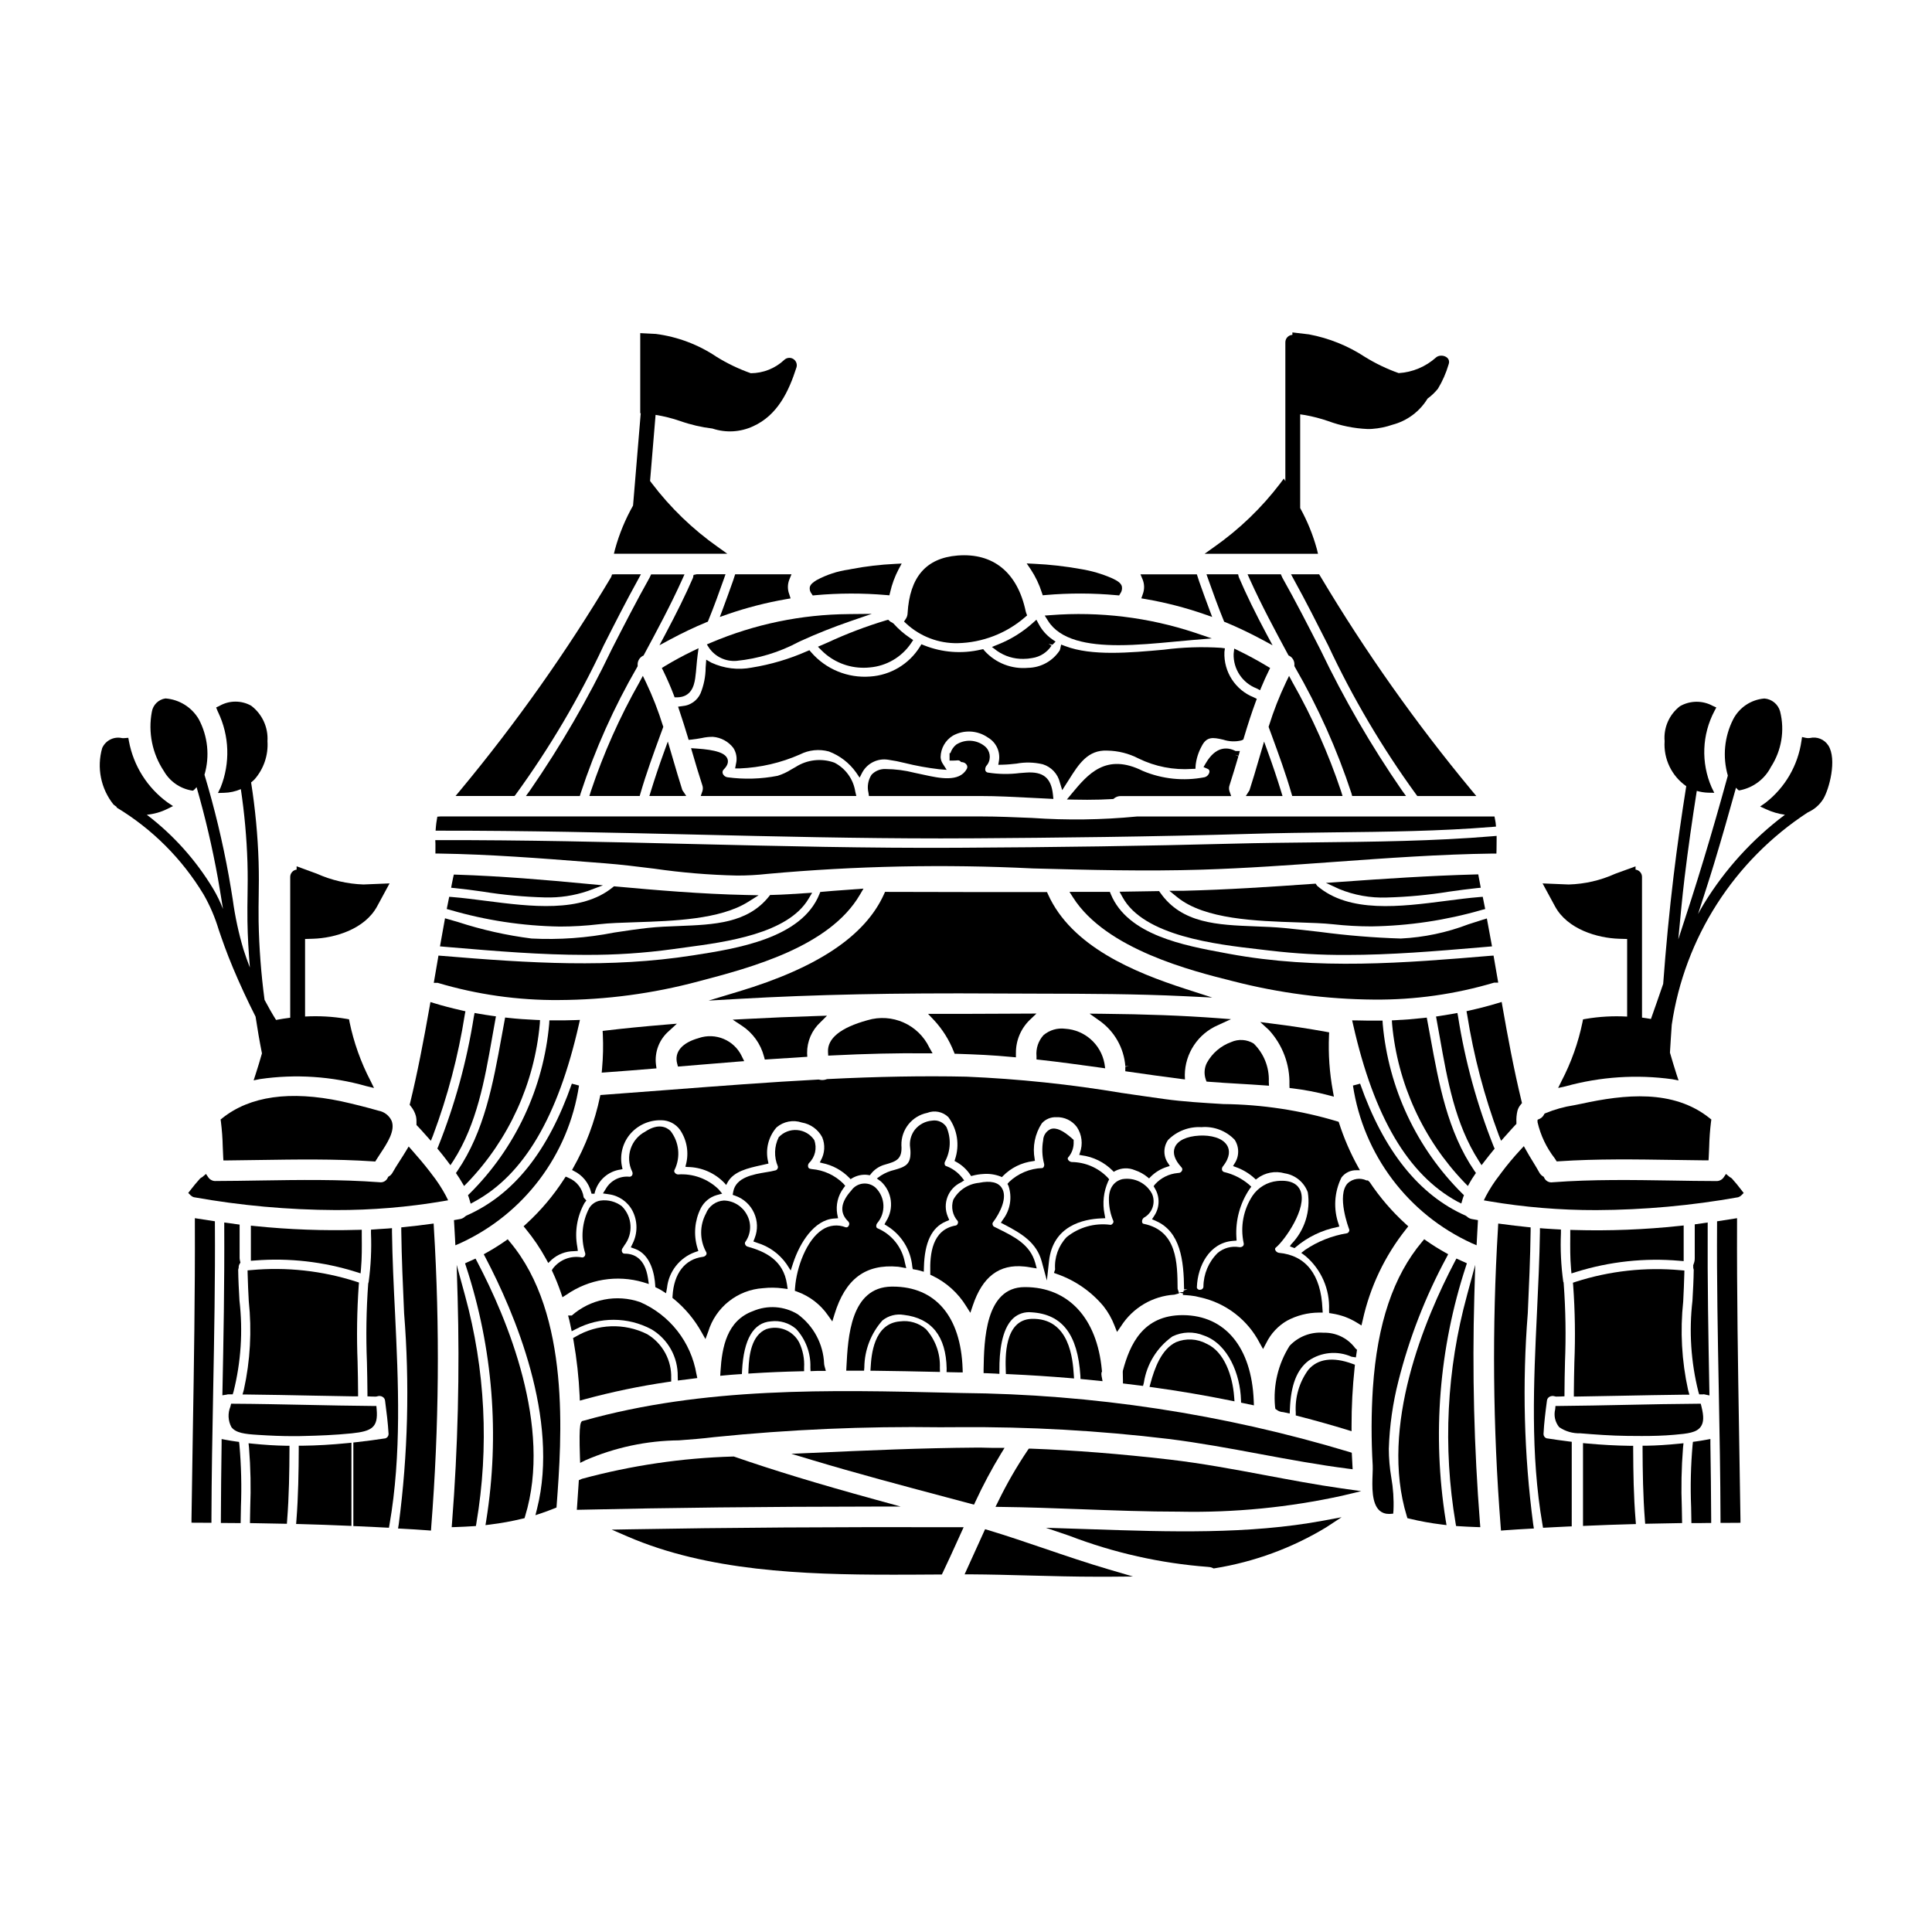 <?xml version="1.0" encoding="UTF-8"?>
<!-- Uploaded to: SVG Repo, www.svgrepo.com, Generator: SVG Repo Mixer Tools -->
<svg fill="#000000" width="800px" height="800px" version="1.1" viewBox="144 144 512 512" xmlns="http://www.w3.org/2000/svg">
 <g>
  <path d="m451.48 380.58-0.312-0.43-10.48 0.168 0.789 1.426c5.621 10.32 24.766 12.52 36.211 13.84l2.93 0.344v-0.004c6.695 0.797 13.434 1.18 20.18 1.148 11.914 0 23.773-1.012 35.379-1.996l3.223-0.277-1.367-7.398-1.059 0.328c-1.258 0.395-2.527 0.789-3.801 1.211h-0.004c-5.742 2.203-11.801 3.477-17.941 3.781-7.141-0.223-14.266-0.805-21.348-1.746-3.18-0.367-6.363-0.734-9.555-1.043-2.5-0.238-5.117-0.34-7.652-0.434-10.012-0.391-19.473-0.746-25.191-8.918z"/>
  <path d="m327.8 296.36-0.148 0.75c-1.969 4.535-4.328 9.305-7.359 15.008l-1.527 2.875 2.863-1.543c3.148-1.688 6.356-3.219 9.566-4.551l0.395-0.152 0.156-0.395c1.523-3.727 2.898-7.562 4.066-10.859l0.461-1.312-7.637 0.004z"/>
  <path d="m472.58 343.02h-1.148c-2.152-1.086-5.227-1.34-7.926 3.301l-0.562 0.965 1.027 0.438h-0.004c0.383 0.098 0.621 0.477 0.547 0.863-0.133 0.699-0.672 1.254-1.367 1.402-5.473 1.059-11.141 0.477-16.281-1.68-9.789-4.891-14.586 0.887-18.824 5.984l-1.305 1.574 2.039 0.043c1.152 0.027 2.258 0.039 3.328 0.039 2.363 0 4.562-0.062 6.629-0.188l0.312-0.02 0.238-0.188 0.004-0.004c0.5-0.391 1.121-0.598 1.758-0.582h5.512c0.176-0.02 0.355-0.02 0.531 0h23.184l-0.453-1.309v0.004c-0.168-0.52-0.156-1.082 0.031-1.594 0.828-2.535 1.574-5.094 2.34-7.652l-0.906-0.395 0.945 0.281z"/>
  <path d="m528.07 380.29c2.555-0.355 5.016-0.695 7.289-0.93l1.055-0.105-0.34-1.82c-0.059-0.289-0.117-0.578-0.168-0.875l-0.145-0.84-0.852 0.02c-12.055 0.328-24.242 1.145-35.695 1.969l-3.832 0.273 3.496 1.605-0.004 0.004c4 1.645 8.305 2.414 12.625 2.258 5.551-0.145 11.086-0.668 16.57-1.559z"/>
  <path d="m473.5 339.98 0.141-0.477c1.148-3.832 2.109-6.75 3.113-9.469l0.312-0.832-0.789-0.395v0.004c-4.891-1.941-8.02-6.766-7.793-12.023l0.129-0.977-0.98-0.129 0.004-0.004c-5.074-0.328-10.168-0.164-15.211 0.496-8.973 0.812-19.145 1.73-26.141-0.957l-1.07-0.395-0.246 1.113v0.004c-0.023 0.129-0.059 0.254-0.105 0.375-1.848 2.859-4.996 4.609-8.402 4.668-4.32 0.398-8.582-1.254-11.508-4.465l-0.395-0.488-0.625 0.125c-4.981 1.164-10.199 0.781-14.957-1.102l-0.789-0.316-0.441 0.703 0.004 0.004c-2.871 4.578-7.766 7.496-13.16 7.844-5.934 0.457-11.73-1.93-15.625-6.43l-0.465-0.543-0.656 0.277v-0.004c-4.668 2.066-9.586 3.519-14.625 4.332-3.617 0.699-7.363 0.242-10.703-1.309l-1.359-0.789-0.156 2.106v0.004c-0.012 2.336-0.473 4.648-1.352 6.816-0.859 1.906-2.688 3.195-4.773 3.371l-1.18 0.16 0.375 1.125c0.762 2.285 1.5 4.57 2.188 6.879l0.23 0.789 0.789-0.074c0.824-0.078 1.734-0.238 2.617-0.395v0.004c1-0.234 2.019-0.348 3.047-0.336 2.125 0.176 4.082 1.234 5.387 2.926 0.824 1.262 1.078 2.812 0.703 4.269l-0.219 1.18h1.18-0.004c5.527-0.223 10.961-1.48 16.02-3.715 2.363-1.199 5.09-1.48 7.644-0.785 2.906 1.098 5.422 3.035 7.219 5.566l0.934 1.371 0.754-1.473h0.004c1.363-2.41 4.09-3.715 6.824-3.269 1.457 0.203 2.902 0.488 4.328 0.848 3.027 0.754 6.094 1.309 9.191 1.672l1.969 0.156-1.062-1.668c-0.328-0.508-0.512-1.09-0.543-1.688 0.027-2.34 1.262-4.496 3.262-5.711 2.93-1.613 6.523-1.422 9.266 0.5 2.121 1.23 3.289 3.621 2.953 6.051l-0.199 1.18 1.18-0.027c1.18-0.023 2.398-0.152 3.606-0.285l-0.004 0.004c2.32-0.438 4.703-0.379 6.996 0.164 2.262 0.695 3.988 2.531 4.543 4.828l0.621 2.035 1.762-2.754c2.578-4.09 5.008-7.988 10.195-7.727 2.887 0.047 5.723 0.766 8.285 2.094 4.398 2.148 9.285 3.098 14.172 2.758l0.898-0.035 0.047-0.898h-0.004c0.191-1.762 0.727-3.469 1.574-5.023 1.32-2.668 2.957-2.441 5.746-1.793h0.004c1.559 0.52 3.234 0.586 4.832 0.188z"/>
  <path d="m329.7 354.95h41.238l-0.293-1.211h0.004c-0.523-3.273-2.566-6.102-5.512-7.625-3.43-1.246-7.246-0.816-10.316 1.164-0.352 0.188-0.715 0.395-1.094 0.617-1.137 0.73-2.367 1.301-3.66 1.703-4.359 0.852-8.828 0.984-13.234 0.395-0.582-0.062-1.086-0.449-1.297-0.996-0.148-0.398-0.027-0.848 0.297-1.121 1.18-1.18 1.18-2.141 0.957-2.754-0.578-1.574-3.043-2.406-8.242-2.754l-1.406-0.094 0.395 1.352c0.82 2.824 1.664 5.652 2.578 8.445v-0.004c0.191 0.512 0.199 1.074 0.031 1.598z"/>
  <path d="m388.98 349.36-0.945-0.203c-0.578-0.117-1.156-0.242-1.742-0.371v-0.004c-2.484-0.633-5.035-0.961-7.602-0.98-1.406-0.066-2.769 0.488-3.731 1.52-0.914 1.418-1.207 3.148-0.805 4.789l0.121 0.844h29.566c4.394 0 8.934 0.238 13.738 0.488l5.578 0.281-0.117-1.137c-0.453-4.438-2.57-6.18-7.172-5.84l-1.574 0.121-0.004-0.004c-2.797 0.359-5.633 0.324-8.418-0.113-0.34-0.02-0.637-0.246-0.746-0.57-0.109-0.52 0.059-1.062 0.438-1.434l0.168-0.227 0.004-0.004c0.992-1.562 0.656-3.625-0.789-4.785-2.168-1.746-5.215-1.906-7.551-0.395-0.719 0.59-1.25 1.371-1.531 2.254h-0.223v1.969h0.992s0.703 0 1.027-0.047h0.047-0.004c0.266-0.047 0.539 0.023 0.75 0.191l0.246 0.246 0.348 0.035c0.496 0.059 0.934 0.352 1.18 0.789 0.172 0.336 0.152 0.738-0.059 1.055-1.984 3.543-7.301 2.379-11.191 1.531z"/>
  <path d="m492.67 378.18-0.562 0.035c-11.621 0.824-23.016 1.574-34.547 1.852h-3.676l2.172 1.75c7.234 5.832 20.898 6.273 31.883 6.625 3.5 0.113 6.809 0.219 9.363 0.5 3.367 0.371 6.754 0.562 10.145 0.562 9.898-0.148 19.734-1.617 29.246-4.367l0.898-0.234-0.652-3.246-0.871 0.07c-2.801 0.223-5.762 0.609-8.895 1.016-12.031 1.555-25.668 3.32-34.137-4.016z"/>
  <path d="m373.88 414.37c-7.129 1.969-10.629 4.812-10.449 8.406l0.055 0.98 0.98-0.051c8.977-0.449 17.148-0.645 24.973-0.562h1.703l-0.84-1.484 0.004 0.004c-2.918-6.16-9.902-9.258-16.426-7.293z"/>
  <path d="m363.17 413.17-2.465 0.074c-6.547 0.199-13.121 0.473-19.551 0.82l-2.981 0.156 2.488 1.645h0.004c2.867 1.91 4.934 4.809 5.805 8.141l0.215 0.789 0.789-0.055c3.148-0.223 6.34-0.422 9.496-0.617l0.973-0.059-0.051-0.973v-0.004c-0.031-3.098 1.246-6.062 3.519-8.168z"/>
  <path d="m396.76 422.68 0.238 0.59h0.637c2.418 0.078 4.852 0.172 7.258 0.297 2.406 0.121 4.84 0.32 7.273 0.543l1.062 0.094v-1.062l0.004-0.004c-0.051-3.316 1.27-6.512 3.648-8.828l1.793-1.707-8.309 0.039c-3.938 0.023-7.871 0.047-11.809 0.047h-8.609l1.574 1.66h0.004c2.246 2.43 4.023 5.254 5.234 8.332z"/>
  <path d="m419.56 424.86c5.152 0.57 10.387 1.297 15.453 1.992l1.871 0.262-0.195-1.301c-0.953-5.074-5.227-8.855-10.375-9.184-2.074-0.273-4.168 0.34-5.766 1.688-1.379 1.516-2.055 3.543-1.863 5.582v0.867z"/>
  <path d="m534.01 473.45 1.301 0.559 0.363-6.664-1.602-0.281h-0.004c-0.5-0.086-0.961-0.324-1.324-0.676l-0.32-0.223c-12.34-5.422-21.75-17.191-27.98-34.98l-1.898 0.496c2.769 18.34 14.602 34.047 31.465 41.77z"/>
  <path d="m495.39 417.43c-4.641-0.84-9.465-1.574-14.352-2.18l-3.062-0.395 2.277 2.082h0.004c3.644 3.953 5.606 9.172 5.457 14.547l0.023 0.844 0.84 0.105-0.004-0.004c3.18 0.387 6.324 0.988 9.418 1.805l1.504 0.395-0.277-1.535h0.004c-0.887-4.828-1.23-9.738-1.023-14.645l0.039-0.863z"/>
  <path d="m530.17 462.4 1.094 0.543 0.34-1.18c0.039-0.133 0.078-0.27 0.133-0.422l0.23-0.605-0.473-0.453c-12.078-12.012-19.535-27.902-21.055-44.871l-0.055-0.941h-0.941c-1.938 0.027-3.902 0-5.863-0.051l-1.246-0.012 0.281 1.23c5.508 24.34 14.527 39.641 27.555 46.762z"/>
  <path d="m523.07 418.89-0.965-5.215-0.906 0.102c-2.504 0.273-4.91 0.465-7.348 0.586l-0.992 0.047 0.059 0.992c1.445 15.758 8.203 30.555 19.164 41.965l0.918 0.938 0.645-1.145c0.336-0.59 0.711-1.18 1.117-1.754l0.375-0.555-0.395-0.555c-7.129-10.441-9.441-23.137-11.672-35.406z"/>
  <path d="m313.73 354.24c1.516-5.227 3.422-10.434 5.262-15.473l0.789-2.137-0.102-0.324h-0.004c-1.215-3.922-2.711-7.75-4.473-11.461l-0.84-1.738-0.914 1.703h0.004c-5.211 9.184-9.516 18.848-12.863 28.863l-0.395 1.273h13.336z"/>
  <path d="m502.34 354.95h14.27l-1.137-1.574h-0.004c-8.129-11.789-15.32-24.199-21.504-37.113-3.25-6.359-6.613-12.938-10.137-19.184l-0.395-0.891h-8.82l0.621 1.387c3.059 6.785 6.629 13.422 10.082 19.84l0.172 0.293 0.281 0.137c0.844 0.492 1.332 1.426 1.258 2.398v0.281l0.133 0.246c6.141 10.605 11.16 21.816 14.984 33.457z"/>
  <path d="m486.45 354.95h13.34l-0.395-1.273c-3.348-10.012-7.656-19.676-12.867-28.855l-0.914-1.703-0.84 1.738h0.004c-1.762 3.707-3.262 7.535-4.484 11.453l-0.102 0.324 0.789 2.137c1.844 5.039 3.75 10.234 5.262 15.473z"/>
  <path d="m483.49 353.68c-1.012-3.297-2.18-6.781-3.473-10.344l-1.02-2.816-1.418 4.809c-0.789 2.703-1.574 5.406-2.453 8.109l-0.969 1.516h9.723z"/>
  <path d="m493.59 296.2h-7.453l0.789 1.461c3.148 5.691 6.133 11.609 9.027 17.32v-0.004c6.496 13.91 14.316 27.164 23.348 39.582l0.301 0.395h15.633l-1.34-1.609v-0.004c-14.703-17.734-28.02-36.574-39.828-56.355z"/>
  <path d="m332.4 314.32-1.078 0.461 0.637 0.984c1.645 2.324 4.394 3.606 7.231 3.371 5.75-0.578 11.332-2.273 16.434-4.996l0.68-0.32c4.133-1.887 8.504-3.625 12.988-5.172l5.734-1.969-6.066 0.059 0.004 0.004c-12.57 0.086-24.996 2.66-36.562 7.578z"/>
  <path d="m492.99 289.54c-1.039-3.797-2.523-7.453-4.43-10.895v-24.84l1.281 0.191h0.004c2.086 0.375 4.137 0.91 6.141 1.598 3.356 1.238 6.879 1.949 10.453 2.102 0.395 0 0.82 0 1.234-0.039 1.82-0.129 3.617-0.5 5.34-1.098 3.883-1.016 7.223-3.5 9.305-6.926 1.031-0.75 1.957-1.633 2.758-2.629 1.203-2 2.148-4.148 2.809-6.391 0.789-2.047-1.969-2.984-3.285-1.914-2.746 2.477-6.246 3.949-9.93 4.18-3.129-1.109-6.133-2.551-8.957-4.297-4.496-2.949-9.531-4.977-14.816-5.969l-4.398-0.52v0.645c-1.047 0.055-1.867 0.918-1.867 1.969v36.824l-0.395-0.715-0.902 1.207h0.004c-4.957 6.527-10.895 12.246-17.605 16.953l-2.496 1.781h30.047z"/>
  <path d="m479.69 312.12c-3.031-5.691-5.375-10.473-7.394-15.18l-0.184-0.742h-8.383l0.465 1.312c1.18 3.301 2.543 7.137 4.066 10.859l0.156 0.395 0.395 0.152c3.203 1.332 6.422 2.863 9.566 4.551l2.867 1.543z"/>
  <path d="m421.73 380.99-0.262-0.582h-0.637c-10.387 0.016-20.789 0.008-31.207-0.027l-11.078-0.023-0.262 0.582c-4.977 11.066-17.582 19.52-38.547 25.828l-7.949 2.398 8.293-0.473c19.801-1.121 40.777-1.574 68.008-1.406 3.707 0.02 7.391 0.035 11.051 0.039 13.324 0.031 25.906 0.059 38.727 0.672l7.391 0.359-7.043-2.273c-13.734-4.434-30.289-11.293-36.484-25.094z"/>
  <path d="m325.86 354.93-1.023-1.527-0.02-0.043c-0.852-2.676-1.641-5.367-2.43-8.066l-1.406-4.781-1.02 2.816c-1.297 3.562-2.461 7.047-3.473 10.344l-0.395 1.27 7.941 0.004z"/>
  <path d="m316.16 297.06c-3.543 6.32-6.906 12.871-10.145 19.207l0.004 0.004c-6.188 12.914-13.379 25.324-21.508 37.113l-1.141 1.574h14.293l0.207-0.703c3.824-11.641 8.844-22.852 14.98-33.457l0.133-0.246v-0.281c-0.07-0.984 0.426-1.922 1.285-2.414l0.281-0.141 0.148-0.273c3.453-6.418 7.023-13.055 10.078-19.84l0.625-1.387h-8.848z"/>
  <path d="m419.25 309.34-0.594-1.109-0.949 0.852c-2.715 2.438-5.84 4.375-9.234 5.719l-1.613 0.645 1.387 1.051c2.035 1.414 4.465 2.156 6.945 2.113 0.793 0 1.582-0.074 2.363-0.227 2.098-0.312 3.961-1.508 5.117-3.289l-0.789-0.461 1.02 0.234 0.832-0.828-0.961-0.672v0.004c-1.477-1.047-2.684-2.43-3.523-4.031z"/>
  <path d="m440.41 314.98c4.938 0 10.172-0.492 14.957-0.945 1.727-0.164 3.406-0.324 4.988-0.453l4.785-0.395-4.531-1.531c-12.27-4.062-25.223-5.637-38.109-4.641l-1.637 0.117 0.879 1.391c3.191 5.094 10.527 6.457 18.668 6.457z"/>
  <path d="m471.08 315.88-0.152 1.395v-0.004c-0.129 4.027 2.297 7.699 6.055 9.152l0.949 0.496 0.414-0.988c0.586-1.391 1.18-2.754 1.855-4.098l0.395-0.812-0.789-0.469c-2.621-1.574-5.07-2.894-7.477-4.062z"/>
  <path d="m319.39 321.03 0.395 0.789c1.09 2.242 1.992 4.328 2.754 6.332l0.242 0.652h0.695c3.617-0.07 4.445-2.91 4.758-5.039 0.156-1.098 0.254-2.203 0.348-3.305 0.086-0.957 0.168-1.91 0.297-2.856l0.242-1.816-1.648 0.789c-2.496 1.207-4.961 2.547-7.312 3.969z"/>
  <path d="m472.9 515.72 3.402 0.715-0.051-1.262c-0.57-14.109-7.574-22.578-18.73-22.648h-0.109c-10.555 0-14.004 7.852-15.832 14.703l-0.031 0.305v0.145c0 0.699 0.043 1.402 0.043 2.078v0.871l5.32 0.652 0.219-0.828c0.758-4.953 3.492-9.387 7.578-12.285 2.609-1.27 5.637-1.359 8.32-0.246 6.477 2.234 9.648 10.395 9.84 17.027z"/>
  <path d="m394.85 507.62 0.938 0.031c0.789 0.023 1.551 0.047 2.328 0.047h1.02l-0.035-1.02c-0.48-13.82-7.219-21.715-18.5-21.715h-0.332c-10.867 0.164-11.547 13.383-11.953 21.254l-0.051 1.031h4.723l0.074-0.902h-0.004c0.051-4.574 1.75-8.98 4.789-12.41 1.594-1.281 3.656-1.82 5.676-1.477 7.371 0.863 11.191 5.648 11.352 14.223z"/>
  <path d="m446.84 301.48-0.375 1.09 1.133 0.195h0.004c5.316 0.914 10.547 2.266 15.645 4.035l1.992 0.699-0.742-1.969c-0.93-2.453-1.816-4.941-2.695-7.418l-0.625-1.91-14.938 0.004 0.57 1.367v-0.004c0.508 1.254 0.52 2.652 0.031 3.91z"/>
  <path d="m417.36 493.51c-7.281 0.289-6.934 10.387-6.82 13.711l0.035 0.91 0.906 0.039c5.41 0.246 10.801 0.598 16.008 1.035l1.145 0.098-0.078-1.145c-0.266-3.727-1.035-14.965-11.195-14.648z"/>
  <path d="m463.76 500.11c-2.496-1.352-5.469-1.508-8.094-0.426-3.918 1.863-5.719 7.043-6.734 10.77l-0.297 1.082 1.105 0.152c6.848 0.953 13.621 2.106 20.137 3.426l1.277 0.254-0.102-1.301c-0.41-5.359-2.543-11.836-7.293-13.957z"/>
  <path d="m430.34 509.44 5.848 0.586-0.246-1.301v0.004c-0.07-0.344-0.082-0.703-0.031-1.051l0.133-0.145-0.043-0.438c-1.258-13.777-8.871-22-20.363-22h-0.094c-10.484 0.027-10.742 14.203-10.879 21.828v0.969l0.973 0.031c0.727 0.023 1.434 0.047 2.16 0.094l1.059 0.07v-1.059c-0.035-4.625 0.562-10.746 3.617-13.633 1.316-1.223 3.102-1.812 4.891-1.621 8.129 0.496 12.246 5.848 12.953 16.836z"/>
  <path d="m347.08 496.23c-3.938 1.625-4.582 6.883-4.723 10.699l-0.035 1.086 1.086-0.07c4.086-0.262 8.246-0.438 12.723-0.539l0.965-0.023v-0.961c0.133-2.285-0.312-4.566-1.293-6.633-1.645-3.164-5.336-4.668-8.723-3.559z"/>
  <path d="m382.53 494.18c-7.066 0.539-7.613 9.207-7.789 12.051l-0.066 1.031h1.035c5.449 0.07 10.902 0.168 16.359 0.297l1.035 0.023-0.027-1.031h-0.004c0.168-3.797-1.164-7.508-3.703-10.332-1.887-1.625-4.375-2.363-6.84-2.039z"/>
  <path d="m311.17 474.56 1.043 0.371c4.465 1.574 5.277 7.238 5.418 9.602l0.035 0.57 0.508 0.25c0.375 0.18 0.742 0.375 1.098 0.59l1.238 0.789 0.254-1.445h0.004c0.457-4.305 3.328-7.969 7.394-9.449l0.906-0.305-0.277-0.914v0.004c-1.016-3.449-0.695-7.156 0.902-10.383 0.855-1.707 2.383-2.984 4.219-3.519l1.469-0.395-0.973-1.18c-2.867-2.773-6.781-4.195-10.758-3.906-0.379-0.035-0.719-0.258-0.898-0.594-0.117-0.219-0.102-0.484 0.047-0.688 1.602-3.344 1.18-7.305-1.094-10.234-0.977-0.953-3.148-2.207-6.723 0.172v0.004c-3.812 2.008-5.344 6.684-3.461 10.559 0.164 0.312 0.164 0.684 0 0.996-0.141 0.227-0.383 0.371-0.648 0.395-2.535-0.281-5 0.949-6.297 3.148l-0.789 1.27 1.477 0.211v0.004c2.715 0.336 5.09 1.984 6.356 4.406 1.387 2.719 1.398 5.934 0.035 8.66z"/>
  <path d="m358.8 507.37 0.984-0.039c0.602-0.027 1.18-0.047 1.785-0.023h1.289l-0.344-1.246h0.004c-0.059-0.207-0.098-0.418-0.117-0.633-0.207-5.234-2.797-10.086-7.035-13.168-3.574-2.152-7.969-2.453-11.809-0.809-6.898 2.512-8.23 9.496-8.621 16l-0.066 1.148 1.145-0.109c1.246-0.121 2.469-0.219 3.711-0.297l0.883-0.051 0.043-0.883c0.43-8.344 3.008-12.75 7.66-13.09h0.004c2.394-0.301 4.805 0.422 6.637 1.992 2.57 2.773 3.941 6.453 3.809 10.234z"/>
  <path d="m503.56 454.12h0.84l-0.414-0.73c-2.106-3.773-3.828-7.746-5.144-11.859l-0.074-0.227-0.223-0.082-0.004-0.004c-9.844-2.969-20.062-4.527-30.344-4.633-5.481-0.332-10.66-0.637-15.578-1.32-3.738-0.512-7.477-1.062-11.215-1.609v0.004c-13.656-2.297-27.445-3.746-41.281-4.332-11.32-0.242-23.383-0.035-36.871 0.641l-0.145 0.027-0.004 0.004c-0.648 0.25-1.359 0.293-2.035 0.113l-0.082-0.023h-0.082c-13.086 0.691-26.371 1.715-39.23 2.703-6.059 0.469-12.125 0.926-18.203 1.375l-0.371 0.023-0.078 0.367c-1.387 6.688-3.809 13.121-7.18 19.059l-0.25 0.449 0.457 0.23-0.004 0.004c2.301 1.105 3.988 3.176 4.609 5.648l0.113 0.395h0.789l0.082-0.395c0.867-3.203 3.57-5.574 6.856-6.016l0.484-0.105-0.105-0.484c-0.699-3.043 0.039-6.234 2.004-8.66 2.019-2.449 5.043-3.856 8.219-3.812h0.152c1.961 0.008 3.797 0.945 4.953 2.531 1.844 2.707 2.418 6.078 1.574 9.246l-0.145 0.551 0.566 0.062c3.691 0.039 7.215 1.562 9.777 4.227l0.469 0.547 0.34-0.637c1.602-2.996 5.43-3.836 9.129-4.648l1.742-0.395-0.078-0.457h-0.004c-0.793-3.227 0.039-6.641 2.231-9.141 1.852-1.574 4.391-2.062 6.691-1.281 2.309 0.391 4.301 1.828 5.398 3.894 0.832 1.996 0.699 4.262-0.363 6.144l-0.273 0.543 0.586 0.152 0.004 0.004c2.777 0.547 5.32 1.934 7.289 3.973l0.273 0.301 0.348-0.207h-0.004c1.047-0.637 2.246-0.973 3.469-0.973 0.34 0.004 0.676 0.035 1.012 0.098l0.289 0.047 0.176-0.223c0.953-1.281 2.312-2.199 3.856-2.609 2.883-0.832 4.625-1.332 4.328-5.144v0.004c-0.086-4.133 2.793-7.734 6.84-8.559 1.93-0.766 4.125-0.32 5.609 1.133 2.387 3.223 3.043 7.41 1.754 11.211l-0.121 0.395 0.352 0.191h-0.004c1.559 0.836 2.883 2.047 3.856 3.523l0.195 0.293 0.34-0.086v-0.004c0.926-0.25 1.875-0.402 2.832-0.457 1.59-0.137 3.188 0.094 4.668 0.676l0.332 0.145 0.234-0.27h0.004c2.152-2.195 4.988-3.594 8.043-3.965l0.453-0.086-0.066-0.457c-0.617-3.285 0.062-6.68 1.891-9.477 0.957-1.082 2.352-1.676 3.797-1.625h0.035c2.129-0.09 4.164 0.879 5.441 2.582 1.363 2.023 1.668 4.578 0.82 6.863l-0.18 0.539 0.559 0.102v0.004c3.152 0.398 6.082 1.844 8.32 4.102l0.273 0.289 0.344-0.203-0.004-0.004c1.633-0.871 3.57-0.957 5.269-0.227 1.242 0.41 2.394 1.051 3.398 1.887l0.352 0.293 0.316-0.328h-0.004c1.266-1.305 2.844-2.262 4.582-2.781l0.594-0.184-0.316-0.535 0.004-0.004c-1.434-1.863-1.488-4.445-0.137-6.367 2.328-2.344 5.547-3.574 8.84-3.387 3.297-0.277 6.535 0.957 8.812 3.352 1.281 1.98 1.223 4.543-0.152 6.461l-0.277 0.5 0.531 0.199 0.004 0.004c1.926 0.652 3.695 1.699 5.191 3.078l0.305 0.293 0.336-0.25-0.004-0.004c2.078-1.602 4.793-2.121 7.312-1.398 2.805 0.434 5.148 2.356 6.121 5.019 0.789 5.023-0.836 10.129-4.383 13.773l-0.367 0.555 0.645 0.25 0.336 0.125 0.281 0.094 0.215-0.199 0.004 0.004c3.188-2.723 7.023-4.578 11.137-5.391l0.492-0.121-0.137-0.488v-0.004c-1.48-4.094-1.223-8.609 0.707-12.512 0.953-1.27 2.469-1.988 4.055-1.922z"/>
  <path d="m556.55 451.79 0.578-0.039c10.102-0.676 20.414-0.512 30.383-0.359 2.777 0.043 5.555 0.086 8.332 0.113h0.941l0.051-0.938c0.047-0.879 0.082-1.754 0.117-2.637 0.051-2.234 0.215-4.469 0.492-6.691l0.078-0.555-0.441-0.352c-9.672-7.746-22.621-6.297-34.004-3.824-0.621 0.133-1.277 0.266-1.969 0.395-2.578 0.395-5.102 1.098-7.516 2.094l-0.281 0.133-0.152 0.273c-0.242 0.477-0.637 0.859-1.121 1.09l-0.578 0.254v0.637c0.805 3.492 2.363 6.766 4.562 9.594z"/>
  <path d="m538.91 397.3c-22.469 1.883-45.699 3.82-69.191-0.527l-1.137-0.211c-10.859-2.008-25.73-4.758-30.203-15.59l-0.25-0.613h-0.664-4.109-4.16-1.773l0.957 1.5c8.77 13.754 31.488 19.441 42.41 22.176l-0.008-0.004c12.207 3.144 24.758 4.777 37.363 4.871 10.773 0.094 21.504-1.422 31.832-4.496h1.066l-1.238-7.164z"/>
  <path d="m533.56 411.77-0.922 0.207 0.172 0.934 0.004 0.004c1.723 10.906 4.535 21.613 8.398 31.957l0.59 1.453 1.969-2.203c0.586-0.66 1.18-1.328 1.793-1.969l0.301-0.309v-0.426 0.004c-0.055-1.016 0.035-2.031 0.266-3.019 0.164-0.621 0.469-1.199 0.887-1.684l0.324-0.395-0.117-0.48c-2.098-8.66-3.68-17.242-5.078-25.219l-0.188-1.094-1.062 0.32c-2.211 0.676-4.535 1.281-7.336 1.918z"/>
  <path d="m476.24 420.55c-1.801-1.105-4.035-1.254-5.969-0.391-2.734 0.988-5.016 2.938-6.426 5.481-0.695 1.359-0.812 2.941-0.32 4.387l0.211 0.602 0.633 0.051c2.621 0.215 5.289 0.371 7.973 0.527 2.273 0.133 4.57 0.27 6.848 0.438l1.109 0.082-0.055-1.113h0.004c0.145-3.769-1.312-7.422-4.008-10.062z"/>
  <path d="m268.02 460.73 0.219 0.602c0.066 0.172 0.105 0.328 0.148 0.477l0.344 1.18 1.074-0.586c13.035-7.117 22.062-22.434 27.598-46.867l0.285-1.246-1.277 0.047c-1.969 0.074-3.938 0.094-5.879 0.074h-0.941l-0.051 0.941c-1.508 16.996-8.965 32.914-21.059 44.945z"/>
  <path d="m278.77 413.75-0.906-0.098-0.957 5.199c-2.234 12.293-4.547 25-11.703 35.469l-0.375 0.547 0.371 0.555c0.395 0.578 0.789 1.18 1.133 1.785l0.656 1.094 0.895-0.914 0.004 0.004c10.977-11.438 17.738-26.273 19.164-42.062l0.055-1-1-0.039c-2.582-0.117-4.973-0.277-7.336-0.539z"/>
  <path d="m299.39 462.15-0.531-0.598c-0.082-0.078-0.145-0.172-0.188-0.277-0.32-2.289-1.832-4.238-3.969-5.117l-0.789-0.348-0.461 0.707v0.004c-2.812 4.356-6.18 8.332-10.008 11.832l-0.691 0.629 0.598 0.723v0.004c2.016 2.449 3.801 5.086 5.328 7.871l0.613 1.125 0.93-0.891c1.621-1.43 3.703-2.223 5.863-2.242l1.051-0.07-0.141-1.043c-0.754-3.996-0.078-8.129 1.914-11.676z"/>
  <path d="m264.36 468.22c0.09 1.305 0.156 2.625 0.223 3.938l0.094 1.859 1.301-0.559v-0.004c16.867-7.723 28.699-23.434 31.465-41.773l-1.898-0.496c-6.32 18.035-15.473 29.477-27.98 34.98l-0.32 0.223h0.004c-0.355 0.348-0.805 0.582-1.293 0.668l-1.656 0.293z"/>
  <path d="m482.91 476.01c-0.449-0.074-0.824-0.383-0.977-0.812-0.086-0.227 0.004-0.48 0.211-0.609 2.285-1.883 8.383-10.465 6.477-15.062-0.574-1.383-2.106-2.957-6.137-2.547h-0.004c-2.644 0.273-5.035 1.695-6.535 3.887-2.441 3.699-3.293 8.223-2.363 12.555 0.078 0.273 0.016 0.566-0.164 0.785-0.281 0.258-0.664 0.363-1.035 0.289-2.043-0.34-4.133 0.234-5.711 1.574-2.379 2.352-3.727 5.555-3.75 8.898-0.004 0.449-0.363 0.812-0.809 0.82l-0.34 0.039-0.316-0.18 0.004-0.004c-0.207-0.121-0.312-0.359-0.273-0.594 0.203-5.512 3.281-11.711 9.562-12.203l0.961-0.074-0.055-0.961-0.004 0.004c-0.246-4.469 0.961-8.898 3.441-12.625l0.516-0.703-0.641-0.594c-1.891-1.59-4.125-2.715-6.527-3.281-0.277-0.062-0.496-0.27-0.586-0.539-0.086-0.352 0.008-0.727 0.25-1 1.969-2.496 1.742-4.273 1.203-5.324-1.18-2.281-4.606-2.953-7.434-2.805-3.414 0.176-5.789 1.312-6.531 3.106-0.633 1.547-0.051 3.32 1.734 5.277h0.004c0.258 0.246 0.32 0.633 0.148 0.945-0.164 0.336-0.504 0.559-0.879 0.574h-0.137l-0.133 0.023h-0.004c-2.285 0.211-4.41 1.266-5.961 2.961l-0.395 0.52 0.324 0.566h-0.004c1.367 2.227 1.32 5.039-0.113 7.223l-0.633 0.973 1.062 0.469c6.445 2.832 7.383 10.367 7.434 18.105h0.906l-0.992 0.301-0.09 0.395-1.18 0.137 1.102 0.25-0.09 0.395 1.199 0.094c0.574 0.047 1.148 0.094 1.887 0.219l0.297 0.047 1.18 0.277c6.828 1.477 12.641 5.934 15.84 12.145l0.871 1.562 0.867-1.637c1.207-2.453 3.113-4.496 5.477-5.871 2.602-1.395 5.504-2.133 8.457-2.152h1.012l-0.07-1.023c-0.391-9.035-4.387-14.156-11.555-14.812z"/>
  <path d="m435.9 412.66-3.148-0.031 2.555 1.816c4.012 2.805 6.551 7.262 6.922 12.141l0.98-0.078-0.992 0.203v1.18l0.84 0.121c4.602 0.668 9.223 1.312 13.824 1.906l1.148 0.145-0.043-1.18v0.004c0.031-2.82 0.879-5.57 2.445-7.918 1.562-2.348 3.777-4.188 6.367-5.301l3.426-1.574-3.762-0.285c-8.996-0.664-18.715-1.035-30.562-1.148z"/>
  <path d="m303.46 428.26 1.152-0.082c4.129-0.301 8.23-0.621 12.332-0.965l1.035-0.086-0.145-1.031c-0.398-3.344 0.891-6.668 3.441-8.867l2.113-1.945-2.863 0.238c-6.164 0.516-11.223 1.012-15.906 1.574l-0.914 0.105 0.043 0.922 0.004 0.004c0.141 3 0.074 6.004-0.195 8.996z"/>
  <path d="m329.15 419.11c-4.434 1.234-6.508 3.699-5.695 6.754l0.211 0.789 5.902-0.492c3.394-0.285 6.789-0.57 10.203-0.836l1.449-0.109-0.645-1.305h0.004c-2.031-4.269-6.941-6.34-11.418-4.812z"/>
  <path d="m369.61 459.49c-2.914 3.211-3.168 5.996-0.758 8.266h-0.004c0.277 0.32 0.293 0.785 0.039 1.125-0.141 0.309-0.496 0.461-0.816 0.352-2.027-0.805-4.32-0.562-6.133 0.645-4.188 2.691-6.859 9.977-7.246 15.465l-0.051 0.738 0.699 0.254v0.004c3.273 1.191 6.094 3.371 8.078 6.234l1.156 1.625 0.582-1.91c2.859-9.336 8.188-13.359 16.828-12.594 0.203 0.02 0.395 0.055 0.691 0.109l1.488 0.277-0.352-1.469c-0.738-4.066-3.473-7.488-7.273-9.109-0.16-0.07-0.277-0.219-0.305-0.395-0.062-0.344 0.031-0.703 0.254-0.973 2.344-2.766 2.141-6.875-0.461-9.398-0.922-0.82-2.152-1.203-3.379-1.062-1.227 0.145-2.332 0.805-3.039 1.816z"/>
  <path d="m349.53 454.16h-0.023c-0.812 0.207-1.637 0.371-2.465 0.488-3.391 0.562-8.039 1.34-8.727 5.172l-0.148 0.824 0.789 0.281h-0.004c2.164 0.781 3.918 2.402 4.871 4.496 0.969 2.094 1.039 4.492 0.195 6.641l-0.363 0.938 0.949 0.344c3.168 0.945 5.922 2.926 7.828 5.625l1.113 1.734 0.645-1.969c1.805-5.461 5.586-11.414 10.789-11.809l1.125-0.078-0.23-1.105v0.004c-0.414-2.422 0.188-4.902 1.656-6.867l0.469-0.633-0.52-0.594v-0.004c-2.242-2.215-5.191-3.57-8.328-3.824l-0.473-0.094c-0.238-0.043-0.434-0.219-0.5-0.449-0.109-0.363-0.031-0.758 0.207-1.051 1.641-1.578 2.191-3.981 1.398-6.113-1.027-1.527-2.695-2.496-4.531-2.641-1.832-0.145-3.633 0.559-4.883 1.902-1.203 2.418-1.285 5.242-0.227 7.723 0.055 0.207 0.023 0.422-0.082 0.605-0.105 0.219-0.301 0.383-0.531 0.453z"/>
  <path d="m381.06 454.03c-1.27 0.293-2.484 0.797-3.586 1.492l-1.105 0.789 1.086 0.789v-0.004c2.961 2.715 3.543 7.164 1.379 10.551l-0.441 0.816 0.789 0.488-0.004-0.004c3.75 2.352 6.188 6.32 6.586 10.727l0.125 0.664 0.664 0.121c0.367 0.066 0.727 0.133 1.047 0.223l1.215 0.348 0.035-1.262c0.18-6.547 2.074-10.488 5.793-12.055l0.918-0.395-0.395-0.918h0.004c-1.43-3.434 0.07-7.387 3.418-9.008l0.934-0.57-0.664-0.867h-0.004c-1.109-1.359-2.57-2.391-4.227-2.977-0.125-0.066-0.215-0.184-0.25-0.32-0.09-0.27-0.07-0.562 0.055-0.816 1.523-2.832 1.668-6.203 0.395-9.156-0.828-1.297-2.352-1.969-3.867-1.703-1.766 0.152-3.391 1.016-4.508 2.394-1.059 1.375-1.508 3.121-1.25 4.84 0.105 0.766 0.113 1.539 0.023 2.305-0.305 2.285-1.707 2.801-4.164 3.508z"/>
  <path d="m329.91 497.03 1.039 1.836 0.738-1.969c0.961-3.164 2.863-5.965 5.453-8.02 2.59-2.059 5.742-3.277 9.043-3.496 1.754-0.195 3.519-0.18 5.269 0.051l1.289 0.168-0.191-1.289c-0.953-6.441-5.832-8.66-10.488-9.965h-0.004c-0.277-0.098-0.492-0.316-0.59-0.598-0.086-0.195-0.074-0.426 0.035-0.613 1.539-2.121 1.703-4.945 0.422-7.234-1.203-2.254-3.523-3.688-6.082-3.75-2.141 0.121-4.012 1.484-4.781 3.488-1.676 3.152-1.664 6.938 0.035 10.082 0.164 0.23 0.191 0.531 0.07 0.789-0.199 0.324-0.543 0.535-0.922 0.566-4.754 0.621-7.676 4.406-8.012 10.375l-0.031 0.504 0.395 0.316v-0.004c2.965 2.438 5.449 5.41 7.312 8.762z"/>
  <path d="m449.29 460.36c-1.52-2.848-4.688-4.406-7.871-3.871-1.113 0.262-3.684 1.34-3.543 5.609 0.035 1.887 0.434 3.75 1.18 5.484 0.055 0.215 0.004 0.441-0.137 0.609-0.18 0.254-0.488 0.48-0.703 0.395v-0.004c-4.137-0.535-8.312 0.648-11.555 3.277-2.176 2.301-3.281 5.414-3.047 8.57l-0.305 0.902 0.895 0.332c4.754 1.676 8.969 4.598 12.203 8.457 1.234 1.559 2.227 3.297 2.941 5.156l0.676 1.703 1.047-1.508c3.109-4.898 8.379-8.012 14.172-8.371l1.23-0.352-0.395-1.215c-0.051-6.84-0.113-15.352-8.914-17.191-0.25-0.016-0.453-0.199-0.496-0.445-0.074-0.445 0.094-0.895 0.441-1.18 2.277-1.223 3.231-3.996 2.18-6.359z"/>
  <path d="m403.45 457.46c-2.875 0.277-5.43 1.957-6.824 4.492-0.641 1.953-0.191 4.106 1.18 5.637 0.113 0.219 0.113 0.473 0 0.688-0.066 0.223-0.234 0.398-0.453 0.48-6.371 1.062-6.945 7.617-6.82 12.453v0.602l0.543 0.262v-0.004c3.707 1.773 6.824 4.578 8.973 8.078l1.102 1.758 0.664-1.969c2.562-7.609 6.996-10.973 13.605-10.301h0.027c0.449 0.035 0.891 0.109 1.324 0.184l1.969 0.32-0.395-1.477c-1.344-4.844-5.574-6.934-9.664-8.961l-1.277-0.637c-0.188-0.129-0.316-0.332-0.359-0.559-0.051-0.168-0.035-0.355 0.051-0.512 2.059-2.711 3.938-6.731 2.41-9.141-0.945-1.547-3-2.023-6.055-1.395z"/>
  <path d="m409.24 468.04 0.938 0.488c4.613 2.398 8.543 4.789 9.898 9.801l1.359 5.016 0.57-5.164c1.031-9.352 9.074-11.09 13.777-11.293l1.129-0.051-0.199-1.109h-0.004c-0.578-2.898-0.25-5.906 0.945-8.613l0.293-0.578-0.414-0.496h-0.004c-2.5-2.586-5.934-4.059-9.527-4.09-0.418-0.051-0.785-0.305-0.984-0.676-0.078-0.148-0.078-0.328 0-0.477 1.059-1.172 1.602-2.723 1.512-4.297v-0.418l-0.309-0.281c-2.516-2.269-4.359-3.086-5.801-2.586-1.164 0.539-1.926 1.688-1.969 2.969-0.375 2.094-0.285 4.242 0.262 6.297 0.055 0.289-0.004 0.586-0.164 0.832-0.066 0.117-0.18 0.203-0.312 0.23-3.297 0.109-6.441 1.426-8.828 3.699l-0.418 0.5 0.297 0.578-0.004 0.004c0.992 3.008 0.445 6.312-1.465 8.84z"/>
  <path d="m254.23 439.82c0.129 0.625 0.172 1.262 0.141 1.898v0.422l0.293 0.301c0.68 0.699 1.328 1.43 1.969 2.152l1.547 1.734 0.594-1.461h-0.004c3.867-10.336 6.684-21.035 8.398-31.938l0.176-0.93-0.922-0.211c-2.957-0.68-5.203-1.266-7.289-1.91l-1.062-0.324-0.191 1.094c-1.699 9.57-3.234 17.594-5.199 25.664l-0.113 0.469 0.305 0.395c0.637 0.773 1.102 1.676 1.359 2.644z"/>
  <path d="m503.07 505.66-0.73-0.262c-5.117-1.875-9.152-1.316-11.633 1.621-2.387 3.273-3.559 7.273-3.316 11.32v0.766l0.738 0.191c4.894 1.277 8.957 2.422 12.777 3.594l1.27 0.395v-1.332 0.004c-0.012-5.184 0.262-10.367 0.812-15.52z"/>
  <path d="m479.29 534.94c-8.266-1.555-16.832-3.148-25.344-4.141-13.285-1.531-25.312-2.477-36.762-2.894h-0.543l-0.309 0.449c-2.922 4.336-5.535 8.871-7.82 13.574l-0.695 1.402 1.574 0.02c6.797 0.078 13.609 0.336 20.82 0.598 8.777 0.328 17.664 0.66 26.52 0.66v0.004c14.441 0.281 28.859-1.137 42.969-4.231l5.039-1.211-5.117-0.719c-6.805-0.965-13.684-2.266-20.332-3.512z"/>
  <path d="m270.02 477.54-1.387 0.625c-0.199 0.086-0.395 0.172-0.602 0.266l-0.789 0.371 0.273 0.832v-0.004c7.109 21.672 8.941 44.723 5.352 67.246l-0.211 1.297 1.305-0.16-0.004-0.004c2.859-0.348 5.699-0.867 8.5-1.547l0.547-0.129 0.16-0.539c7.289-23.73-4.832-52.438-12.711-67.434z"/>
  <path d="m433.29 549.27-12.121-0.395 6.254 2.129c11.777 4.519 24.152 7.297 36.73 8.242 0.406 0.008 0.809 0.098 1.18 0.266l0.297 0.145 0.324-0.055-0.004 0.004c10.438-1.688 20.453-5.367 29.496-10.84l4.086-2.684-4.805 0.898c-19.844 3.691-40.988 2.977-61.438 2.289z"/>
  <path d="m503.62 501.71-0.395-0.355c-0.125-0.117-0.234-0.25-0.324-0.395-1.98-2.469-5.004-3.867-8.168-3.773-3.363-0.266-6.668 1.016-8.977 3.473-3.027 4.797-4.383 10.457-3.859 16.105l0.09 0.605 0.25 0.172h0.004c0.512 0.422 1.148 0.66 1.809 0.684l1.738 0.371 0.051-1.18c0.25-6.352 1.824-10.422 4.945-12.812 3.359-2.309 7.672-2.711 11.395-1.055l1.148 0.172z"/>
  <path d="m420.91 554.42c-4.945-1.68-10.051-3.426-15.027-4.922l-0.824-0.246-5.43 11.965h1.52c5.195 0.031 10.438 0.168 15.691 0.312 5.961 0.156 12.098 0.32 18.172 0.32h2.562l6.691-0.055-6.402-1.875c-5.688-1.664-11.414-3.617-16.953-5.5z"/>
  <path d="m527.34 477.23 0.445-0.852-0.84-0.465c-1.68-0.941-3.285-1.945-4.777-2.988l-0.738-0.516-0.578 0.688c-7.606 9.055-11.863 21.691-13.016 38.664l-0.004 0.004c-0.441 6.856-0.457 13.734-0.051 20.594 0.035 0.562 0 1.363-0.031 2.273-0.121 3.301-0.289 7.824 1.879 9.719 0.656 0.562 1.496 0.863 2.359 0.848h0.395l0.828-0.066 0.07-0.828c0.129-2.949-0.07-5.902-0.586-8.805-0.422-2.496-0.637-5.023-0.645-7.555 0.191-6.055 1.043-12.07 2.539-17.938 2.879-11.414 7.16-22.422 12.75-32.777z"/>
  <path d="m420.09 301.02 0.246 0.734 0.766-0.066c6.277-0.543 12.59-0.527 18.863 0.051l0.617 0.055 0.32-0.531v0.004c0.395-0.551 0.539-1.246 0.395-1.906-0.285-0.949-1.301-1.504-2.504-2.082-2.684-1.18-5.5-2.012-8.395-2.477-4.078-0.738-8.207-1.203-12.348-1.395l-1.969-0.094 1.109 1.629c1.238 1.883 2.215 3.93 2.898 6.078z"/>
  <path d="m402.77 527.63c-14.461 0.098-29.102 0.75-43.27 1.387l-5.789 0.254 5.555 1.668c11.715 3.519 23.75 6.719 35.383 9.812l7.477 1.988 0.348-0.742v-0.004c2.031-4.387 4.309-8.656 6.816-12.789l0.922-1.5h-1.758c-0.949 0-1.887 0-2.824-0.035-0.945-0.035-1.91-0.039-2.859-0.039z"/>
  <path d="m310.65 549.29-4.543 0.082 4.172 1.805c21.195 9.18 46.516 10.133 69.949 10.133 3.106 0 6.176 0 9.203-0.031l4.168-0.023 0.27-0.555c1.375-2.867 2.68-5.75 3.988-8.637l1.516-3.336h-1.523c-32.668-0.086-61.191 0.098-87.199 0.562z"/>
  <path d="m314.45 483.81 1.5 0.465-0.234-1.551c-0.816-5.363-3.781-6.492-6.133-6.492-0.328 0.031-0.633-0.164-0.738-0.473-0.141-0.371-0.055-0.793 0.219-1.086l0.395-0.633h-0.004c2.422-3.129 2.144-7.562-0.645-10.367-1.621-1.246-3.676-1.789-5.699-1.504-1.227 0.188-2.305 0.91-2.953 1.969-1.934 3.695-2.32 8.012-1.074 11.992 0.066 0.289-0.004 0.594-0.191 0.824-0.152 0.176-0.371 0.281-0.605 0.289-2.949-0.586-5.973 0.562-7.789 2.957l-0.262 0.445 0.215 0.465c0.789 1.664 1.496 3.465 2.207 5.492l0.395 1.18 1.051-0.664 0.004-0.004c5.934-4.117 13.41-5.332 20.344-3.305z"/>
  <path d="m278.55 472.42-0.734 0.516h-0.004c-1.543 1.074-3.137 2.07-4.777 2.988l-0.84 0.465 0.449 0.852c7.676 14.629 19.68 42.738 13.688 66.555l-0.438 1.742 1.703-0.566c1.129-0.395 2.211-0.789 3.316-1.234l0.562-0.227 0.047-0.609c1.316-17.672 3.766-50.57-12.398-69.785z"/>
  <path d="m316.63 496.27c4.402 2.613 7.066 7.387 6.973 12.504l0.031 1.082 5.156-0.656-0.223-1.055h-0.004c-1.426-8.477-7.047-15.656-14.934-19.082-3.062-1.059-6.352-1.285-9.531-0.656-3.18 0.625-6.137 2.082-8.574 4.223h-0.973l0.324 1.23c0.09 0.352 0.16 0.707 0.234 1.066l0.395 1.859 1.129-0.566c6.262-3.297 13.75-3.277 19.996 0.051z"/>
  <path d="m297.66 515.18 1.18-0.324c7.293-1.988 14.699-3.531 22.18-4.621l0.855-0.121v-0.867h-0.004c0.16-4.758-2.277-9.23-6.363-11.68-6.043-3.023-13.207-2.766-19.016 0.688l-0.621 0.344 0.125 0.695c0.852 4.848 1.391 9.746 1.617 14.66z"/>
  <path d="m532.47 479.62 0.27-0.832-0.789-0.371c-0.195-0.09-0.395-0.176-0.609-0.266l-1.379-0.625-0.438 0.832c-7.871 14.996-20 43.691-12.711 67.434l0.164 0.539 0.543 0.129h0.004c2.805 0.68 5.644 1.199 8.512 1.547l1.305 0.16-0.215-1.297-0.004 0.004c-3.594-22.523-1.762-45.582 5.348-67.254z"/>
  <path d="m382.68 543.25-7-1.926c-15.043-4.137-26.457-7.613-37.016-11.266l-0.18-0.062h-0.195c-13.535 0.383-26.98 2.363-40.051 5.906l-0.84 0.363-0.035 0.57c-0.121 2.094-0.273 4.188-0.418 6.207l-0.078 1.078 1.082-0.023c23.379-0.535 48.719-0.812 77.477-0.84z"/>
  <path d="m477.82 529.32c7.68 1.426 15.621 2.898 23.465 3.898l1.18 0.148-0.23-4.379-0.648-0.199v-0.004c-33.367-10.059-68-15.32-102.85-15.625l-2.785-0.062c-32.121-0.766-65.336-1.574-97.293 7.406-0.789 0.109-1.285 0.184-0.969 9.648l0.055 1.527 1.367-0.676-0.004-0.004c7.836-3.41 16.273-5.211 24.816-5.289 3.039-0.227 6.184-0.465 9.383-0.863h0.004c19.875-2.019 39.848-2.891 59.824-2.609l4.93-0.023c18.594-0.141 37.18 0.902 55.645 3.125 8.059 1 16.223 2.516 24.113 3.981z"/>
  <path d="m597.27 526.53v-1.18l-1.148 0.215c-0.898 0.168-1.82 0.316-2.715 0.438l-0.762 0.102-0.082 0.762h-0.004c-0.484 5.496-0.617 11.02-0.391 16.531l0.074 4.231h0.988c1.078-0.023 2.078 0.035 3.262-0.023h0.988v-0.988c-0.031-6.672-0.102-13.371-0.211-20.086z"/>
  <path d="m604.88 524.14c-0.301-18.406-0.613-37.438-0.543-56.156v-1.152l-5.297 0.828v0.84c-0.094 14.625 0.184 29.496 0.453 43.875 0.207 11.25 0.43 22.879 0.461 34.223v0.984h0.98l4.305-0.027v-0.996c-0.117-7.473-0.234-14.945-0.359-22.418z"/>
  <path d="m580.27 527.13h-0.973v0.973c0.023 5.699 0.117 12.391 0.621 18.785l0.07 0.926 9.785-0.184-0.07-3.996c-0.211-5.328-0.105-10.664 0.316-15.98l0.125-1.18-1.203 0.121c-3.125 0.316-5.961 0.496-8.672 0.535z"/>
  <path d="m534.71 487.54 0.242-8.34-2.18 8.055h0.004c-5.402 19.668-6.438 40.285-3.031 60.395l0.133 0.758 0.789 0.051c1.496 0.098 3.012 0.172 4.527 0.223l1.102 0.035-0.086-1.098-0.004 0.004c-1.566-19.984-2.066-40.043-1.496-60.082z"/>
  <path d="m602.95 456.29-0.371-0.262h0.004c-0.125-0.055-0.242-0.129-0.34-0.223l-0.836-0.699-0.617 0.91c-0.461 0.664-1.238 1.035-2.047 0.977-3.887 0-7.769-0.074-11.656-0.137-10.367-0.16-21.09-0.34-31.629 0.461h0.004c-0.926 0.152-1.836-0.332-2.227-1.184l-0.129-0.262-0.246-0.148c-0.383-0.242-0.695-0.574-0.91-0.969-0.543-0.973-1.141-1.969-1.746-2.953s-1.18-1.914-1.707-2.879l-0.664-1.18-0.918 1h-0.004c-1.758 1.891-3.41 3.871-4.961 5.934l-0.512 0.691v0.004c-1.367 1.738-2.582 3.598-3.625 5.555l-0.582 1.18 1.301 0.223c9.422 1.598 18.961 2.387 28.52 2.363 12.602-0.055 25.176-1.195 37.586-3.41l0.484-0.227c0.129-0.086 0.25-0.184 0.363-0.293l0.609-0.613-0.527-0.68c-0.828-1.113-1.711-2.172-2.617-3.18z"/>
  <path d="m628.5 341.52c-1.051-1.605-2.996-2.383-4.863-1.938-0.352 0.047-0.703 0.035-1.051-0.035l-1.023-0.227-0.16 1.039v-0.004c-0.926 6.5-4.352 12.379-9.539 16.398l-1.41 0.98 1.574 0.719c1.582 0.734 3.266 1.227 4.996 1.465-8.574 6.43-15.855 14.422-21.453 23.562-0.555 0.906-1.066 1.844-1.574 2.754 1.43-4.465 2.91-8.926 4.258-13.383 2.008-6.633 3.938-13.383 5.805-20.102 0.152 0.141 0.262 0.324 0.426 0.457l0.324 0.262 0.418-0.055v-0.004c3.488-0.719 6.461-2.984 8.082-6.152 2.82-4.352 3.707-9.68 2.441-14.711-0.523-1.91-2.195-3.289-4.172-3.434-3.519 0.289-6.644 2.371-8.266 5.512-2.348 4.613-2.852 9.945-1.418 14.918-2.066 7.523-4.215 15.051-6.461 22.434-2.113 6.981-4.363 13.977-6.668 20.961 0.52-5.484 1.016-10.977 1.672-16.418 0.922-7.621 2.023-15.305 3.227-22.926h0.008c0.98 0.289 1.996 0.449 3.019 0.48l1.613 0.027-0.711-1.449c-2.84-6.512-2.562-13.961 0.758-20.238l0.488-0.926-0.953-0.43c-2.715-1.477-6.004-1.438-8.684 0.098-2.84 2.199-4.371 5.688-4.066 9.266-0.309 4.707 1.867 9.23 5.734 11.926-1.254 7.91-2.406 15.898-3.356 23.816-1.141 9.445-2.051 19.016-2.754 28.57-1.074 3.109-2.141 6.219-3.246 9.309-0.789-0.125-1.574-0.273-2.363-0.367l-0.004-37.297c-0.004-0.98-0.742-1.801-1.715-1.918v-0.859l-5.41 1.969c-3.875 1.754-8.059 2.715-12.305 2.832l-6.922-0.285 3.305 6.094c3.281 6.055 11.223 8.402 17.02 8.574l2.086 0.062v20.562c-3.688-0.211-7.383-0.004-11.023 0.617l-0.668 0.121-0.125 0.668c-1.117 5.461-2.992 10.734-5.57 15.676l-0.902 1.836 2-0.441v-0.004c9.195-2.539 18.809-3.18 28.258-1.871l1.656 0.328-0.527-1.598c-0.637-1.926-1.18-3.856-1.754-5.777 0.117-2.457 0.336-4.93 0.48-7.391v-0.004c3.406-23.062 16.543-43.559 36.07-56.285 1.676-0.738 3.09-1.961 4.059-3.508 1.562-2.531 3.746-10.535 1.34-14.258z"/>
  <path d="m576.81 528.12v-0.969h-0.969c-3.543-0.047-7.328-0.254-11.254-0.613l-1.074-0.098v21.945l1.027-0.043c3.992-0.172 7.961-0.324 11.953-0.422l1.039-0.027-0.082-1.035c-0.523-6.344-0.617-12.762-0.641-18.738z"/>
  <path d="m548.88 492.02c0.324-7.16 0.656-14.562 0.75-21.852v-0.902l-0.898-0.09c-2.211-0.219-4.426-0.492-6.637-0.789l-1.047-0.137-0.062 1.051h0.004c-1.609 26.43-1.371 52.941 0.711 79.34l0.074 0.98 0.984-0.078c2.211-0.168 4.43-0.297 6.641-0.418l1.098-0.059-0.18-1.086c-2.445-18.551-2.93-37.309-1.438-55.961z"/>
  <path d="m594.09 512.84 0.215 0.688h0.723c0.168 0.016 0.336 0.004 0.496-0.039l1.5 0.32-0.023-1.211c-0.277-14.688-0.52-29.07-0.445-43.473v-1.152l-3.43 0.496v8.945-0.004c0.012 0.566-0.098 1.129-0.328 1.645l-0.102 0.395 0.051 0.301-0.035 0.203 0.145 0.539c-0.031 2.703-0.184 5.512-0.34 8.234v-0.004c-0.938 8.07-0.402 16.238 1.574 24.117z"/>
  <path d="m553.83 525.16c-0.457-0.172-0.77-0.605-0.785-1.094 0.145-2.969 0.516-5.902 0.91-8.875 0.043-0.434 0.297-0.816 0.676-1.027 0.422-0.234 0.922-0.281 1.379-0.125l0.375 0.074c0.418 0 0.855 0 1.297-0.027l0.922-0.051v-0.926c0-2.688 0.074-5.371 0.133-8.062l-0.004 0.004c0.285-6.965 0.176-13.941-0.336-20.895l-0.039-0.359-0.07-0.07c-0.598-4.289-0.809-8.625-0.625-12.949v-0.938l-2.066-0.117c-0.82-0.047-1.641-0.09-2.449-0.156l-1.051-0.09v1.055c-0.105 7.086-0.453 14.352-0.789 21.359-0.871 18.438-1.766 37.508 1.465 56.125l0.148 0.863 2.789-0.148c1.297-0.07 2.582-0.145 3.867-0.191l0.949-0.035 0.004-22.414-0.867-0.105c-1.949-0.246-3.891-0.523-5.832-0.824z"/>
  <path d="m539.7 448.88 0.395-0.465-0.238-0.551h-0.004c-4.422-11.094-7.59-22.652-9.445-34.449l-0.18-0.961-0.961 0.172c-1.223 0.219-2.453 0.418-3.703 0.613l-1 0.152 0.18 0.996c0.277 1.508 0.551 3.023 0.82 4.547 1.992 11.266 4.055 22.918 10.312 32.668l0.75 1.18 0.855-1.109c0.723-0.953 1.457-1.863 2.219-2.793z"/>
  <path d="m561.14 469.96-1.004-0.027v1.629c-0.023 2.856-0.051 5.801 0.207 8.684l0.109 1.223 1.18-0.375 0.004 0.004c8.883-2.777 18.223-3.789 27.496-2.973l1.059 0.082v-9.445l-1.082 0.113c-9.289 0.992-18.633 1.355-27.969 1.086z"/>
  <path d="m590.36 481.63 0.02-0.93-0.926-0.074c-9.398-0.871-18.879 0.172-27.867 3.059l-0.742 0.246 0.07 0.789c0.484 6.758 0.59 13.539 0.309 20.312-0.062 2.684-0.121 5.367-0.137 8.059v1.004h1.004c3.746-0.059 7.5-0.129 11.254-0.203 5.691-0.113 11.387-0.223 17.082-0.289h1.285l-0.348-1.234v-0.004c-1.695-7.699-2.133-15.621-1.297-23.457 0.117-2.469 0.242-4.887 0.293-7.277z"/>
  <path d="m594.72 522.09c0.789-1.129 0.855-2.68 0.184-5.34l-0.188-0.746h-0.789c-6.352 0.035-12.711 0.168-19.062 0.301-5.902 0.121-11.836 0.242-17.75 0.293h-0.895l-0.078 0.891v-0.008c-0.418 1.652-0.027 3.402 1.051 4.723 1.637 1.125 3.59 1.695 5.574 1.633 3.965 0.332 8.223 0.641 12.488 0.691 1.312 0 2.586 0.027 3.836 0.027 2.957 0 5.781-0.07 8.66-0.328 3.602-0.309 5.859-0.578 6.969-2.137z"/>
  <path d="m517.21 468.99-0.688-0.629h-0.004c-3.621-3.301-6.828-7.027-9.547-11.102l-0.465-0.438h-0.375v0.004c-1.648-0.781-3.602-0.496-4.957 0.727-3.055 3.207 0.262 11.938 0.395 12.305 0.043 0.18 0.012 0.371-0.086 0.531-0.102 0.207-0.281 0.363-0.5 0.434-3.973 0.648-7.758 2.148-11.094 4.398l-1.043 0.812 1.07 0.789v-0.004c4.211 3.543 6.539 8.844 6.297 14.344l0.027 0.812 0.789 0.129h-0.004c2.34 0.359 4.582 1.184 6.594 2.43l1.18 0.73 0.32-1.34c1.934-8.836 5.871-17.113 11.504-24.188z"/>
  <path d="m262.39 384.9 0.895 0.234v0.004c9.457 2.766 19.242 4.25 29.094 4.41 3.445 0 6.887-0.207 10.305-0.609 2.652-0.312 6.109-0.422 9.762-0.539 9.977-0.324 22.391-0.723 29.828-5.402l2.777-1.746-3.277-0.07c-11.98-0.254-24.18-1.305-34.672-2.266l-0.395-0.035-0.312 0.254c-8.387 6.852-21.797 5.117-33.621 3.602-3.117-0.395-6.066-0.789-8.855-1.008l-0.875-0.07z"/>
  <path d="m271.95 380.29c5.469 0.883 10.992 1.398 16.531 1.539 3.84 0.105 7.668-0.473 11.309-1.711l3.992-1.5-4.246-0.395c-10.879-1.031-22.59-2.043-34.477-2.426l-0.789-0.027-0.184 0.789c-0.121 0.504-0.215 1.027-0.336 1.652l-0.191 1.051 1.062 0.105c2.277 0.223 4.75 0.555 7.328 0.922z"/>
  <path d="m260.6 394.8 3.117 0.266c11.66 0.984 23.559 1.988 35.512 1.988v-0.004c7.738 0.043 15.469-0.465 23.133-1.523 0.984-0.141 2.066-0.289 3.215-0.441 10.824-1.441 27.188-3.617 32.695-12.895l0.957-1.609-1.871 0.125c-2.715 0.18-5.797 0.395-8.797 0.465h-0.461l-0.285 0.359c-5.695 7.168-14.535 7.508-23.891 7.871-2.754 0.102-5.574 0.211-8.285 0.512-2.894 0.32-5.809 0.758-8.898 1.227h0.004c-7.199 1.422-14.551 1.953-21.879 1.578-6.617-0.84-13.137-2.301-19.477-4.367l-3.457-0.996z"/>
  <path d="m259.39 369.23v0.969h0.969c13.328 0.195 26.832 1.25 39.895 2.269l4.066 0.316c4.231 0.328 8.492 0.855 13.008 1.418h0.004c7.277 1.055 14.613 1.668 21.969 1.828 2.672 0.008 5.344-0.137 8-0.434 23.41-2.129 46.941-2.617 70.422-1.453 14.695 0.395 29.895 0.789 44.691 0.328 11.809-0.363 23.754-1.227 35.316-2.066 13.727-0.992 27.918-2.019 41.895-2.203h0.941l0.027-0.945c0.027-0.898 0.027-1.766 0.027-2.668v-1.07l-1.066 0.09c-15.527 1.301-31.609 1.469-47.164 1.633-7.156 0.074-14.562 0.152-21.762 0.34-22.551 0.598-46.375 0.953-72.816 1.086-23.523 0.137-47.5-0.449-70.664-1.004-21.883-0.527-44.477-1.07-66.773-1.02h-1.023l0.043 1.027c-0.004 0.52-0.004 1.027-0.004 1.559z"/>
  <path d="m292.2 409.02c12.457-0.059 24.859-1.719 36.891-4.941 13.84-3.637 34.703-9.129 42.793-22.969l0.949-1.617-4.723 0.352c-2.188 0.152-4.434 0.316-6.141 0.484l-0.594 0.059-0.219 0.555c-4.691 11.75-21.926 14.434-33.332 16.211l-0.277 0.043c-21.828 3.402-43.008 2.066-66.453 0.113l-0.898-0.074-1.238 7.223h1.023c10.453 3.113 21.312 4.652 32.219 4.562z"/>
  <path d="m265.02 479.2 0.246 8.34h0.004c0.57 20.039 0.078 40.098-1.48 60.082l-0.086 1.098 1.098-0.035c1.52-0.051 3.035-0.125 4.527-0.223l0.789-0.051 0.133-0.758-0.004-0.004c3.402-20.113 2.371-40.727-3.027-60.395z"/>
  <path d="m244.32 438.35c-3.305-0.945-6.613-1.777-9.84-2.488-13.629-2.887-24.258-1.383-31.578 4.469l-0.441 0.348 0.078 0.559v-0.004c0.277 2.223 0.445 4.457 0.492 6.691 0.035 0.891 0.07 1.773 0.117 2.664l0.051 0.938h0.941c2.777-0.027 5.555-0.07 8.328-0.113 9.973-0.152 20.277-0.316 30.383 0.359l0.594 0.043 0.312-0.508c0.305-0.5 0.656-1.027 1.02-1.574 1.875-2.836 3.996-6.059 3.027-8.66-0.641-1.426-1.945-2.445-3.484-2.723z"/>
  <path d="m328.22 365.17c21.344 0.504 43.32 1.02 65.117 1.02 3.113 0 6.223-0.012 9.328-0.031 20.074-0.141 46.496-0.395 72.879-1.18 7.25-0.223 14.695-0.305 21.898-0.395 13.844-0.148 28.164-0.309 42.02-1.445l0.992-0.082-0.09-0.988c-0.023-0.211-0.059-0.426-0.109-0.633l-0.199-1.051h-94.793c-9.23 0.895-18.52 1.02-27.773 0.375-4.523-0.188-9.199-0.395-13.625-0.395h-143.12l-0.848 0.066-0.137 0.824c-0.098 0.598-0.195 1.18-0.242 1.82l-0.082 1.062h1.066c22.559-0.027 45.52 0.516 67.715 1.031z"/>
  <path d="m359.38 301.8 0.582-0.051v-0.004c6.285-0.574 12.605-0.594 18.895-0.051l0.844 0.07 0.199-0.824v0.004c0.477-2.106 1.227-4.144 2.227-6.059l0.828-1.539-1.742 0.09h-0.004c-3.902 0.184-7.785 0.641-11.621 1.375l-0.656 0.133h-0.004c-2.977 0.414-5.859 1.359-8.508 2.789-0.895 0.559-1.648 1.086-1.824 1.898v-0.004c-0.086 0.605 0.086 1.219 0.469 1.691z"/>
  <path d="m360.76 315.39 1.008 1.02c2.961 2.938 6.969 4.574 11.141 4.551 0.527 0 1.051-0.027 1.574-0.082 4.449-0.371 8.488-2.742 10.98-6.445l0.539-0.816-0.816-0.543h0.004c-1.625-1.086-3.106-2.375-4.406-3.836l-0.395-0.273h0.004c-0.227-0.078-0.438-0.203-0.613-0.367l-0.395-0.363-0.523 0.141h0.004c-5.293 1.586-10.461 3.547-15.469 5.871z"/>
  <path d="m397.75 314.45c6.598-0.141 12.938-2.586 17.922-6.91l0.523-0.449-0.242-0.645h-0.004c-0.055-0.148-0.098-0.297-0.129-0.449-2.176-10.277-8.598-15.535-18.082-14.777-8.34 0.684-12.668 5.711-13.223 15.352h0.004c-0.027 0.512-0.191 1.012-0.477 1.441l-0.469 0.703 0.617 0.57c3.691 3.394 8.547 5.242 13.559 5.164z"/>
  <path d="m334.27 288.98c-6.703-4.715-12.633-10.441-17.582-16.973l-0.414-0.551 1.461-17.512c2.215 0.355 4.394 0.902 6.512 1.633 2.773 0.977 5.648 1.645 8.57 1.996 3.535 1.18 7.391 0.961 10.773-0.609 6.473-2.934 9.445-9.219 11.496-15.637l0.004-0.004c0.234-0.859-0.137-1.773-0.91-2.223-0.773-0.449-1.75-0.32-2.383 0.312-2.394 2.234-5.547 3.484-8.824 3.496-3.164-1.117-6.199-2.566-9.051-4.332-4.828-3.25-10.344-5.332-16.113-6.082l-4.137-0.211v21.211h0.133l-2.039 24.488c-2.059 3.641-3.66 7.516-4.766 11.547l-0.305 1.219h30.051z"/>
  <path d="m353.75 296.2h-14.93l-0.508 1.574c-0.922 2.59-1.848 5.195-2.812 7.758l-0.742 1.969 1.992-0.695-0.004-0.004c5.094-1.762 10.32-3.106 15.629-4.023l1.137-0.195-0.348-1.102c-0.492-1.262-0.48-2.664 0.027-3.918z"/>
  <path d="m280.66 354.57c9.027-12.414 16.844-25.664 23.344-39.57 2.898-5.727 5.902-11.648 9.055-17.344l0.789-1.461-6.93 0.004-0.723 0.031-0.223 0.672c-11.828 19.812-25.172 38.684-39.91 56.438l-1.34 1.609h15.625z"/>
  <path d="m238.38 481.08 1.18 0.375 0.109-1.223c0.254-2.867 0.23-5.801 0.203-8.66v-1.676l-1.008 0.031 0.004-0.004c-9.113 0.262-18.234-0.074-27.301-1.004l-1.082-0.109v9.305l1.055-0.074c9.059-0.719 18.172 0.312 26.84 3.039z"/>
  <path d="m208.27 513.56h1.281c5.695 0.062 11.414 0.172 17.086 0.289 3.754 0.074 7.504 0.141 11.25 0.203h1.008v-1.004c0-2.676-0.07-5.352-0.129-8.031l0.004 0.004c-0.273-6.781-0.172-13.574 0.297-20.344l0.07-0.789-0.738-0.242c-8.988-2.891-18.469-3.93-27.871-3.059l-0.922 0.074 0.02 0.93c0.051 2.394 0.176 4.809 0.301 7.238 0.832 7.836 0.395 15.758-1.301 23.457z"/>
  <path d="m274.42 418.98c0.273-1.547 0.543-3.094 0.828-4.625l0.184-1.012-1.02-0.141c-1.219-0.168-2.469-0.367-3.688-0.586l-0.957-0.172-0.184 0.957h-0.004c-1.855 11.793-5.023 23.34-9.445 34.43l-0.234 0.547 0.395 0.469c0.754 0.926 1.516 1.852 2.219 2.801l0.848 1.141 0.789-1.18c6.234-9.738 8.285-21.375 10.27-32.629z"/>
  <path d="m243.82 517.49-0.078-0.891h-0.895c-5.902-0.047-11.84-0.168-17.754-0.293-6.352-0.129-12.707-0.266-19.059-0.301h-0.789l-0.184 0.75v0.008c-0.73 1.754-0.637 3.742 0.254 5.422 1.16 1.574 3.598 1.855 6.906 2.062 3.504 0.23 6.574 0.344 9.445 0.344 1.047 0 2.066 0 3.07-0.043 3.426-0.078 7.934-0.23 12.469-0.695 5.348-0.562 7.043-1.559 6.613-6.363z"/>
  <path d="m258.34 455.07-0.316-0.422c-1.621-2.129-3.352-4.133-4.832-5.809l-0.891-1.008-0.691 1.152c-0.539 0.902-1.105 1.777-1.645 2.617-0.723 1.125-1.402 2.188-1.918 3.121v0.004c-0.215 0.402-0.531 0.742-0.914 0.984l-0.246 0.145-0.129 0.266h-0.004c-0.379 0.852-1.285 1.336-2.199 1.184-10.555-0.789-21.273-0.621-31.648-0.461-3.883 0.062-7.758 0.125-11.648 0.137-0.812 0.07-1.598-0.301-2.059-0.973l-0.613-0.902-0.84 0.715v0.004c-0.102 0.09-0.215 0.168-0.344 0.223l-0.371 0.262c-0.906 1.004-1.785 2.062-2.613 3.148l-0.531 0.688 0.621 0.613h0.004c0.133 0.121 0.273 0.234 0.422 0.332l0.418 0.18h-0.004c12.41 2.215 24.988 3.356 37.594 3.41 9.555 0.027 19.098-0.762 28.516-2.363l1.301-0.223-0.582-1.18c-1.102-2.059-2.383-4.016-3.836-5.844z"/>
  <path d="m258.92 468.25-1.047 0.137c-2.207 0.297-4.422 0.566-6.633 0.789l-0.898 0.09v0.902c0.094 7.293 0.43 14.699 0.75 21.863 1.492 18.648 1.016 37.402-1.426 55.949l-0.184 1.086 1.102 0.059c2.211 0.121 4.43 0.246 6.641 0.418l0.984 0.078 0.074-0.98h-0.004c2.078-26.398 2.312-52.91 0.695-79.34z"/>
  <path d="m247.88 470.53v-1.055l-1.051 0.09c-0.812 0.066-1.629 0.109-2.453 0.156l-2.062 0.152v0.941c0.176 4.312-0.031 8.633-0.617 12.914l-0.117 0.43c-0.512 6.961-0.621 13.945-0.336 20.918 0.059 2.68 0.117 5.359 0.133 8.039v0.926l0.922 0.051c0.438 0.027 0.879 0.027 1.289 0.027l0.395-0.074 0.004-0.004c0.453-0.16 0.961-0.117 1.379 0.125 0.379 0.207 0.633 0.59 0.68 1.023 0.395 2.988 0.762 5.902 0.934 8.887h-0.004c-0.02 0.5-0.348 0.938-0.824 1.098-2.504 0.395-5.059 0.711-7.637 1.008l-0.875 0.098v22.145l0.945 0.035c1.668 0.062 3.336 0.148 5.008 0.234l3.484 0.176 0.148-0.859c3.234-18.621 2.336-37.691 1.461-56.137-0.355-7-0.699-14.242-0.805-21.344z"/>
  <path d="m195.64 466.83v1.152c0.07 18.699-0.238 37.723-0.547 56.117-0.125 7.484-0.238 14.965-0.344 22.434v0.996l5.285 0.027v-0.984c0.035-11.371 0.25-23.012 0.465-34.242 0.27-14.359 0.547-29.207 0.453-43.84v-0.84z"/>
  <path d="m224.14 527.13h-0.969v0.969c-0.023 5.684-0.117 12.355-0.613 18.738l-0.082 1.035 1.039 0.023c4.191 0.098 8.383 0.273 12.594 0.445l1.023 0.043v-22.043l-1.082 0.105c-4.125 0.41-8.125 0.645-11.91 0.684z"/>
  <path d="m211.05 526.6-1.18-0.121 0.121 1.18c0.426 5.305 0.531 10.629 0.32 15.949l-0.07 4.027 9.785 0.184 0.07-0.926c0.508-6.449 0.598-13.113 0.621-18.785v-0.973h-0.973c-2.742-0.043-5.582-0.223-8.695-0.535z"/>
  <path d="m202.93 513.77 1.156-0.18v-0.004c0.102-0.016 0.203-0.039 0.301-0.074h0.562 0.719l0.215-0.688h0.004c1.98-7.883 2.512-16.059 1.574-24.133-0.152-2.715-0.309-5.512-0.34-8.211l0.129-0.496v-0.145h0.004c-0.008-0.316 0.082-0.625 0.25-0.895l0.207-0.348-0.09-0.395v0.004c-0.07-0.266-0.113-0.539-0.121-0.816v-8.855l-4.074-0.559v1.145c0.078 15.109-0.203 30.363-0.473 43.473z"/>
  <path d="m207.35 526.12-0.762-0.102c-0.895-0.121-1.816-0.27-2.711-0.438l-1.148-0.215v1.18c-0.102 6.723-0.164 13.414-0.195 20.074v0.988h0.988c1.102 0 2.18 0 3.258 0.023h0.992l0.074-4.184-0.004-0.004c0.223-5.527 0.09-11.066-0.395-16.578z"/>
  <path d="m201.94 390.32c0.898 2.629 2.012 5.902 3.828 10.234 1.82 4.328 3.828 8.66 5.961 12.863 0.488 3.234 1.043 6.484 1.691 9.738-0.539 1.895-1.09 3.731-1.684 5.547l-0.52 1.605 1.652-0.336c9.43-1.379 19.047-0.742 28.211 1.863l2.039 0.496-0.922-1.887v0.004c-2.574-4.934-4.449-10.199-5.574-15.648l-0.121-0.668-0.668-0.121c-3.629-0.621-7.316-0.828-10.988-0.621v-20.547l2.07-0.062c5.797-0.168 13.734-2.519 17.02-8.574l3.301-6.094-6.922 0.285c-4.262-0.145-8.449-1.113-12.34-2.852l-5.367-1.969v0.879h-0.004c-0.961 0.133-1.68 0.949-1.695 1.922v37.332c-1.238 0.148-2.496 0.355-3.754 0.586-1.09-1.742-2.098-3.519-3.047-5.324-0.918-6.898-1.445-13.848-1.574-20.805-0.039-2.754 0-4.871 0.027-6.938 0.039-2.633 0.078-5.184-0.027-8.828v-0.004c-0.227-7.051-0.891-14.078-1.988-21.047 0.312-0.242 0.609-0.508 0.891-0.785 2.453-2.789 3.695-6.441 3.445-10.148 0.227-3.66-1.402-7.191-4.328-9.402-2.625-1.461-5.828-1.434-8.426 0.074l-0.844 0.395 0.34 0.863c0.051 0.133 0.113 0.266 0.18 0.391 3 6.266 3.242 13.504 0.66 19.953l-0.707 1.461 1.621-0.047c1.531-0.035 3.043-0.367 4.449-0.973 0.957 6.41 1.543 12.871 1.75 19.348 0.105 3.59 0.066 6.106 0.027 8.695-0.031 2.094-0.066 4.238-0.027 7.027 0.059 4.019 0.309 8.098 0.645 12.203-0.605-1.574-1.18-3.148-1.695-4.777v-0.004c-1.289-4.336-2.242-8.766-2.848-13.25-0.301-1.867-0.625-3.906-1.047-6.254v-0.004c-1.641-9.047-3.789-17.992-6.441-26.797 1.438-4.922 0.895-10.207-1.516-14.73-1.863-3.168-5.164-5.223-8.828-5.496-1.848 0.27-3.305 1.703-3.606 3.543-1.027 5.445 0.113 11.078 3.18 15.695 1.555 2.723 4.238 4.609 7.324 5.156l0.395 0.047 0.32-0.246v-0.004c0.227-0.215 0.438-0.441 0.637-0.684 2.285 7.91 4.164 15.938 5.629 24.039 0.418 2.336 0.738 4.352 1.039 6.203 0.109 0.707 0.219 1.363 0.332 2.035h-0.004c-0.711-1.84-1.574-3.617-2.586-5.316-4.57-7.602-10.543-14.27-17.598-19.648 1.887-0.176 3.723-0.695 5.422-1.535l1.527-0.758-1.422-0.941c-5.387-3.91-9.062-9.738-10.273-16.281l-0.16-0.867-0.883 0.066v0.004c-0.262 0.027-0.523 0.027-0.785 0-2.16-0.488-4.363 0.621-5.258 2.648-1.48 5.176-0.363 10.75 3 14.957 0.277 0.242 0.574 0.43 0.867 0.645l-0.078 0.125c9.473 5.703 17.406 13.637 23.113 23.109 1.668 2.918 2.996 6.016 3.961 9.234z"/>
 </g>
</svg>